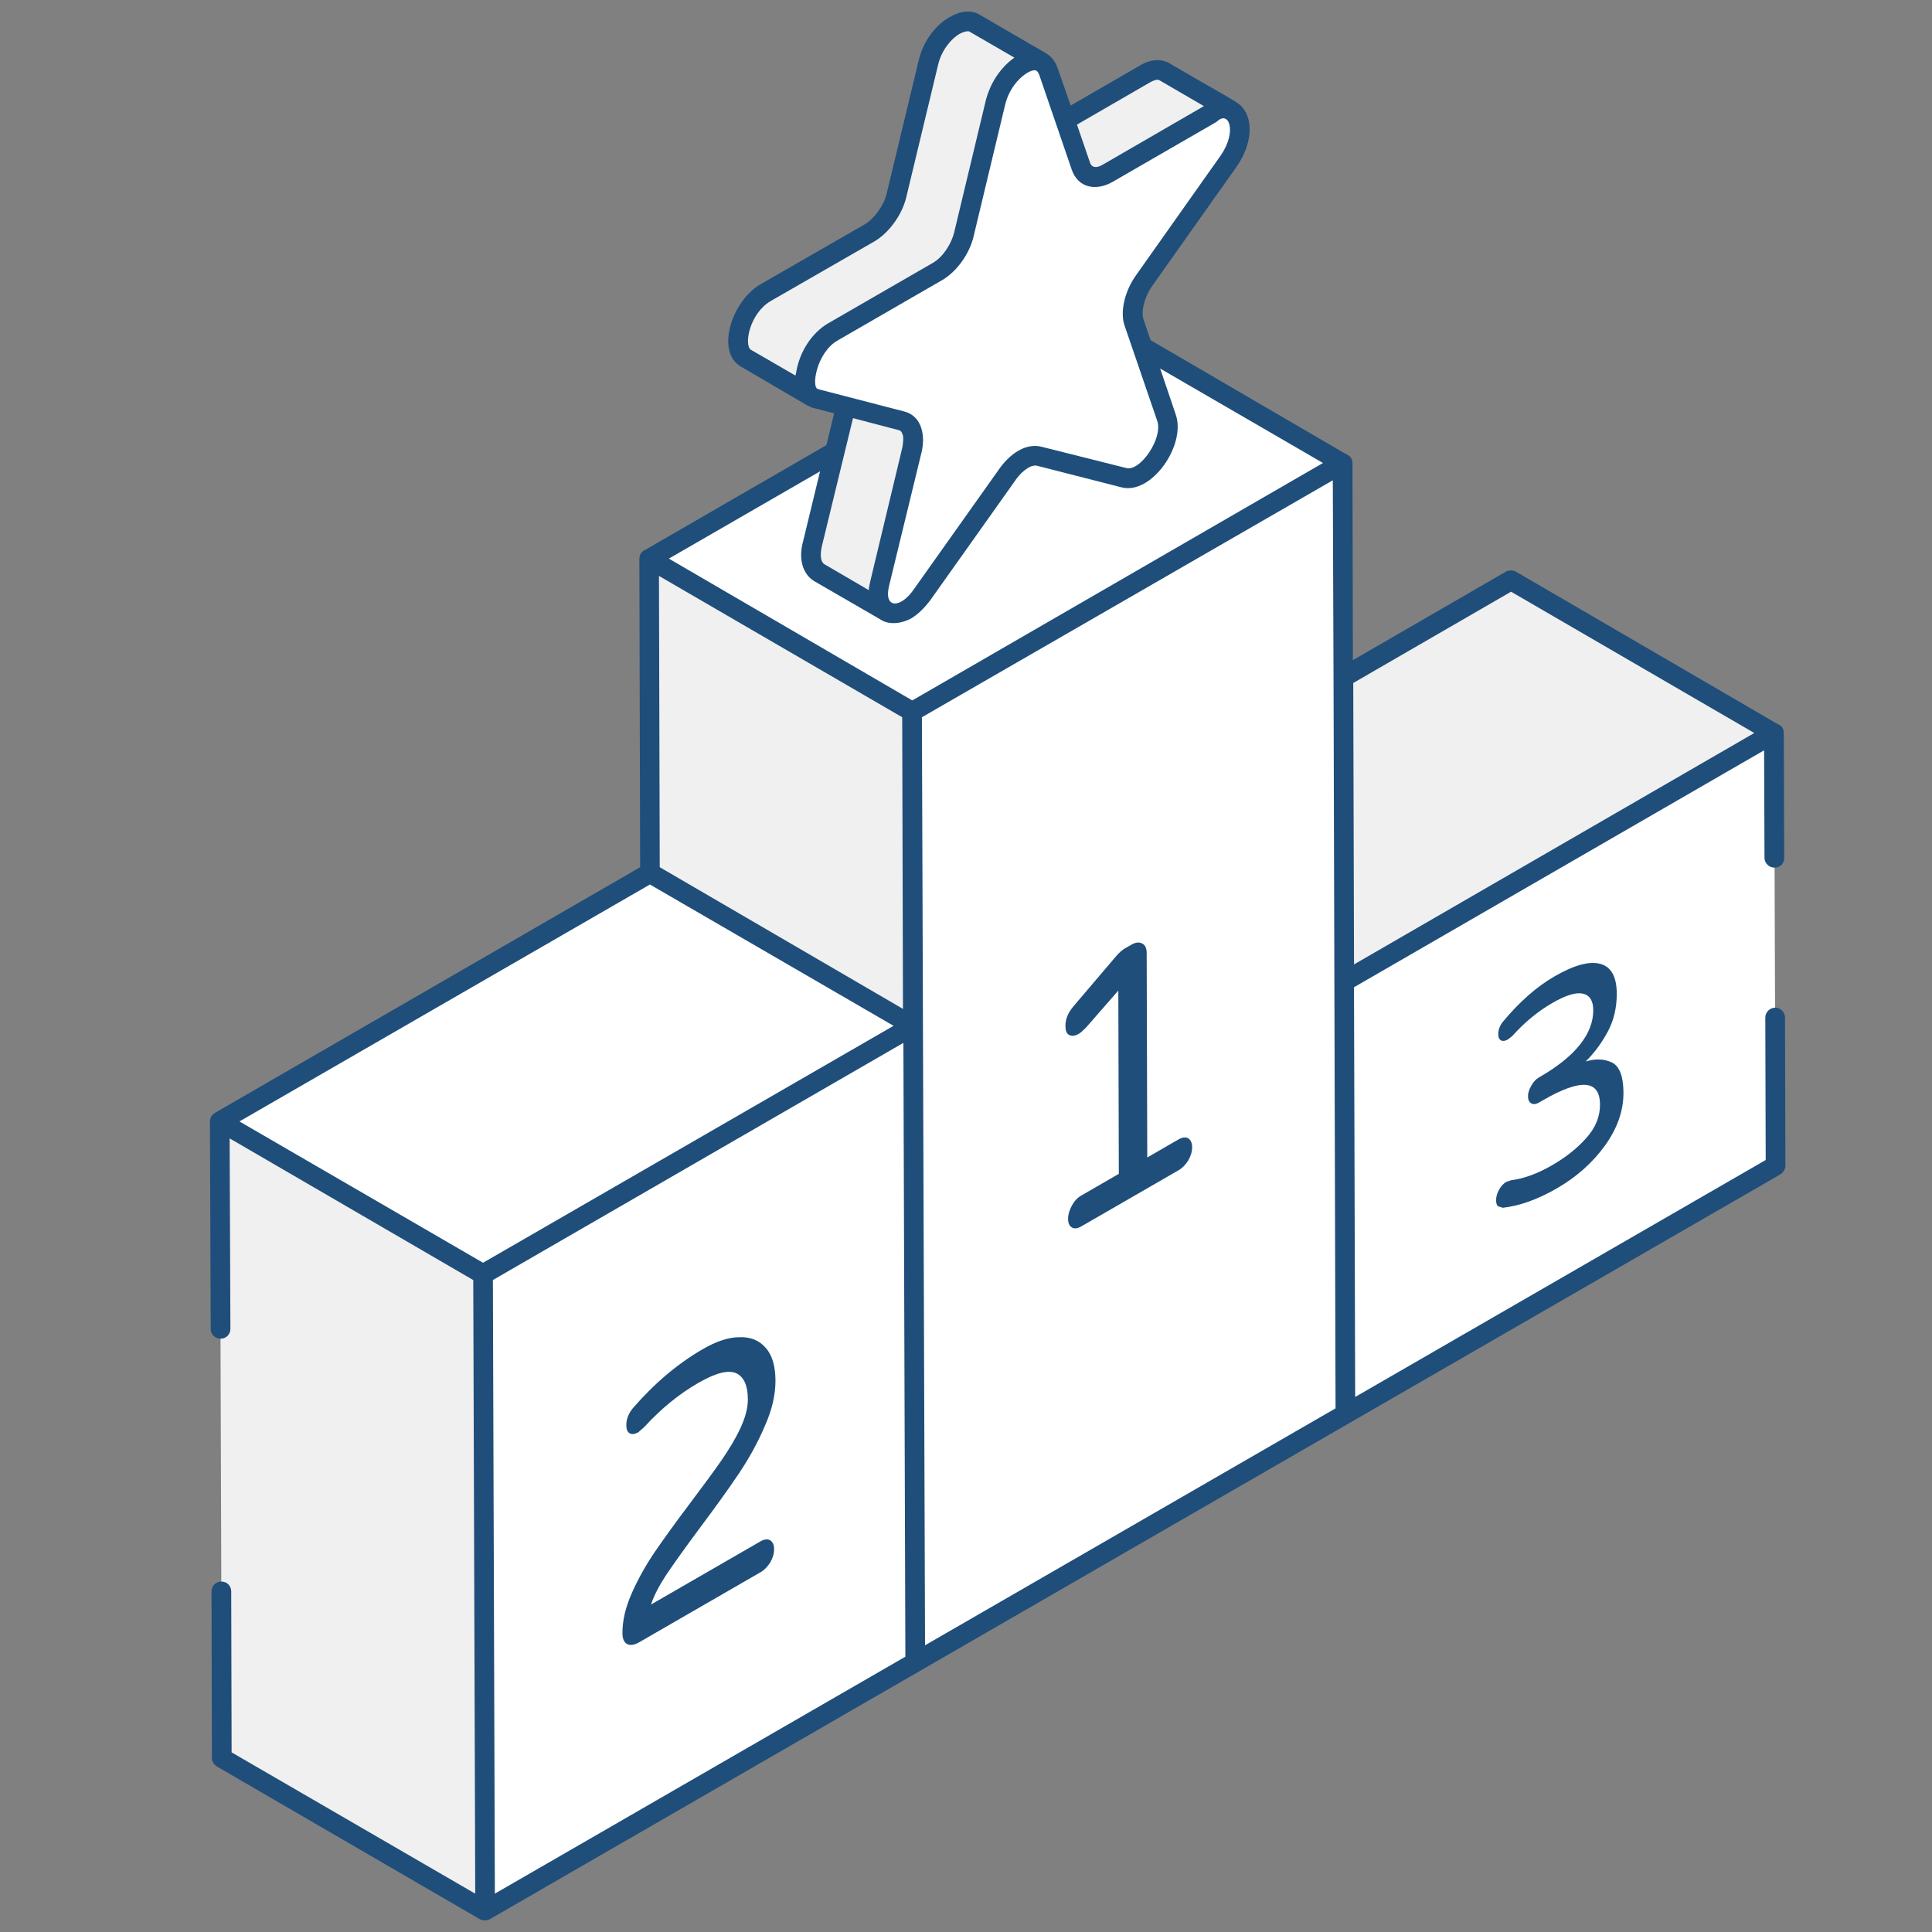 <?xml version="1.0" encoding="utf-8"?>
<!-- Generator: Adobe Illustrator 28.4.1, SVG Export Plug-In . SVG Version: 6.00 Build 0)  -->
<svg version="1.1" id="Layer_1" xmlns="http://www.w3.org/2000/svg" xmlns:xlink="http://www.w3.org/1999/xlink" x="0px" y="0px"
	 viewBox="0 0 500 500" style="enable-background:new 0 0 500 500;" xml:space="preserve">
<rect x="0" y="0" width="500" height="500" fill="#808080" stroke="none"/>
<style type="text/css">
	.st0{fill:#FFFFFF;}
	.st1{fill:#F0F0F0;}
	.st2{fill:#1F4E7A;}
</style>
<polygon class="st0" points="348.2,365.91 280.12,326.35 279.74,214.45 347.82,254.01 "/>
<polygon class="st1" points="347.82,254.01 279.74,214.45 391.06,150.18 459.14,189.74 "/>
<polyline class="st0" points="459.39,263.38 459.52,301.64 348.2,365.91 347.82,254.01 459.14,189.74 459.25,222 "/>
<polygon class="st1" points="236.82,430.22 168.74,390.65 167.98,144.6 236.05,184.17 "/>
<polygon class="st0" points="236.05,184.17 167.98,144.6 279.36,80.3 347.44,119.86 "/>
<polygon class="st0" points="347.44,119.86 348.2,365.91 236.82,430.22 236.05,184.17 "/>
<polyline class="st1" points="57.06,343.91 56.89,290.23 124.97,329.79 125.5,494.49 57.42,454.92 57.28,411.81 "/>
<polygon class="st0" points="124.97,329.79 56.89,290.23 168.21,225.96 236.29,265.52 "/>
<polygon class="st0" points="236.29,265.52 236.82,430.22 125.5,494.49 124.97,329.79 "/>
<path class="st1" d="M227.69,150.9c-0.95,3.8,0,6.34,1.69,7.39l-17.43-10.14c-1.69-1.06-2.64-3.59-1.69-7.39l8.34-34.33
	c0.85-3.38,0.11-6.23-1.8-7.29l17.43,10.14c1.9,1.06,2.64,3.91,1.8,7.29L227.69,150.9z"/>
<path class="st2" d="M461.96,263.34c0-1.43-1.32-2.65-2.55-2.55c-1.43,0-2.55,1.22-2.55,2.55l0.1,36.87l-106.24,61.32
	c-0.42-145.31-0.27-95.19-0.31-106.03l106.14-61.32l0.1,27.81c0,1.43,1.22,2.55,2.55,2.55c1.63,0,2.55-1.12,2.55-2.55l-0.1-32.29
	c0-0.92-0.41-1.73-1.22-2.14c-0.2-0.1-0.41-0.2-0.61-0.31l-67.53-39.32c-0.71-0.41-1.73-0.41-2.55,0l-39.62,22.92l-0.1-51.03
	c0-0.92-0.51-1.73-1.32-2.14c-0.2-0.1-0.41-0.2-0.61-0.31l-52.77-30.77v5.92l47.07,27.3l-106.24,61.42h-0.1
	c-1.02-0.6-67.15-39.12-62.95-36.67l43.71-25.23v-5.84l-49.51,28.62l-0.61,0.31c-0.71,0.41-1.22,1.22-1.22,2.14l0.2,79.86
	L55.65,287.99c-0.82,0.51-1.32,1.32-1.32,2.24l0.2,53.68c0,1.43,1.12,2.55,2.55,2.55s2.55-1.12,2.55-2.55l-0.2-49.3l63.05,36.67
	l0.51,158.8l-63.05-36.57l-0.1-41.66c0-1.43-1.12-2.55-2.55-2.55c-1.43,0-2.55,1.12-2.55,2.55l0.1,43.09c0,0.92,0.51,1.73,1.32,2.24
	l68.04,39.52c0.41,0.2,0.81,0.31,1.32,0.31c0.41,0,0.82-0.1,1.22-0.31C167,473.43,445.43,312.77,460.84,303.88
	c0.71-0.51,1.22-1.32,1.22-2.24L461.96,263.34z M391.06,153.13l62.95,36.57l-103.59,59.89l-0.2-72.83L391.06,153.13z M170.54,149.05
	c1.02,0.6,67.16,39.01,62.95,36.57l0.2,75.48l-62.95-36.67L170.54,149.05z M61.96,290.23c5.25-3.03-27.54,15.9,106.24-61.32
	c4.83,2.8,67.03,38.87,63.05,36.57c-1.05,0.61-107.31,61.94-106.24,61.32C123.99,326.2,57.76,287.79,61.96,290.23z M128.07,490.07
	l-0.51-158.8c163.38-94.39,83.01-47.96,106.14-61.32h0.1l0.51,158.8C100.53,505.97,133.31,487.05,128.07,490.07z M239.4,425.8
	c-0.08-24.57,0.3,88.98-0.81-240.18l106.34-61.32c0,1.05,0.22,58.95,0.2,55.41c0.03,10.6-0.14-51.23,0.51,184.77
	C211.86,441.7,244.64,422.77,239.4,425.8z"/>
<path class="st2" d="M305,294.88l-8.09,4.67l-0.15-52.85c0-1.24-0.34-2.13-1.16-2.51c-0.74-0.42-1.69-0.34-2.77,0.28l-1.69,0.97
	c-0.74,0.43-1.48,1.09-2.29,2.02l-11.04,12.97c-1.41,1.67-2.08,3.3-2.08,5.08c0,1.16,0.28,2.01,0.95,2.32
	c0.68,0.39,1.49,0.31,2.57-0.32c0.47-0.27,1.08-0.86,1.82-1.59l8.35-9.56l0.13,47.43l-9.71,5.61c-1.01,0.58-1.82,1.44-2.42,2.56
	c-0.67,1.24-1.01,2.37-1,3.45c0,1.16,0.34,1.9,1.02,2.28c0.61,0.35,1.42,0.27,2.43-0.32l25.16-14.52c0.94-0.54,1.82-1.44,2.49-2.53
	c0.67-1.16,1.01-2.29,1-3.45c0-1.09-0.34-1.82-1.02-2.28C306.82,294.22,305.95,294.34,305,294.88z"/>
<path class="st2" d="M181.08,395.49c4.17-5.59,7.54-10.25,10.16-14.17c2.56-3.81,4.84-7.92,6.65-12.15
	c1.88-4.19,2.81-8.15,2.8-11.86c-0.01-3.72-0.83-6.59-2.52-8.48c-1.63-1.93-3.93-2.86-6.76-2.77c-2.84,0.01-6.01,1.06-9.52,3.09
	c-6.48,3.74-12.54,8.87-18.06,15.24c-1.14,1.36-1.75,2.87-1.74,4.42c0,1.09,0.28,1.78,0.88,2.13c0.61,0.35,1.35,0.23,2.23-0.28
	l1.55-1.36c4.38-4.78,9.03-8.55,13.88-11.35c4.52-2.61,7.76-3.47,9.86-2.58c2.03,0.92,3.05,3.21,3.06,6.77
	c0.01,2.25-0.66,4.73-1.94,7.48c-1.28,2.76-2.96,5.51-4.91,8.34c-1.95,2.83-4.58,6.37-7.87,10.76c-3.84,5.09-6.93,9.36-9.29,12.81
	c-2.36,3.46-4.37,7.03-5.98,10.67c-1.68,3.76-2.48,7.18-2.47,10.43c0,1.47,0.41,2.4,1.22,2.86c0.81,0.39,1.82,0.27,3.11-0.47
	l31.43-18.14c0.94-0.54,1.82-1.44,2.49-2.53c0.67-1.16,1.01-2.29,1-3.45c0-1.09-0.34-1.82-1.02-2.28c-0.68-0.39-1.55-0.27-2.5,0.28
	l-28.33,16.35c0.74-2.29,2.08-4.85,3.96-7.72C174.42,404.62,177.31,400.54,181.08,395.49z"/>
<path class="st2" d="M401.74,301.53c-3.87,2.24-7.42,3.52-10.63,3.91l-1.27,0.42c-0.77,0.45-1.38,1.12-1.88,2.04
	c-0.55,0.95-0.77,1.85-0.77,2.74c0,0.7,0.17,1.24,0.45,1.52l1.28,0.41c4.38-0.49,9.03-2.16,14.01-5.03
	c5.03-2.91,9.18-6.57,12.44-11.07c3.2-4.46,4.8-9.01,4.78-13.71c-0.01-4.2-1.02-6.8-2.96-7.78c-2-0.95-4.27-1.04-6.82-0.27
	c2.32-2.29,4.25-4.94,5.8-7.87c1.49-2.83,2.25-6.08,2.25-9.64c-0.01-4.39-1.41-6.96-4.23-7.74c-2.83-0.79-6.76,0.27-11.91,3.24
	c-4.54,2.62-8.96,6.51-13.21,11.58c-0.88,1.02-1.32,2.17-1.32,3.37c0,0.83,0.23,1.33,0.73,1.62c0.5,0.22,1.11,0.12,1.77-0.26
	l1.16-0.92c3.2-3.57,6.63-6.38,10.39-8.55c3.43-1.98,6.09-2.81,7.86-2.37c1.77,0.38,2.67,1.84,2.67,4.25
	c0.01,3.12-1.15,6.07-3.52,9.04c-2.32,2.87-5.75,5.61-10.17,8.17l-0.44,0.26c-0.72,0.42-1.38,1.12-1.93,2.14
	c-0.55,0.96-0.83,1.81-0.82,2.7s0.28,1.49,0.84,1.81c0.55,0.32,1.22,0.25,1.94-0.17l1.11-0.64c9.85-5.69,14.73-5.25,14.74,1.17
	c0.01,3.05-1.15,5.95-3.52,8.59C408.16,297.19,405.23,299.51,401.74,301.53z"/>
<path class="st1" d="M318.75,28.68c-1.27-0.74-2.96-0.63-5.07,0.53l-27.04,15.63c-2.01,1.16-3.8,1.27-5.07,0.53l-16.58-9.72
	c1.16,0.21,2.64,0,4.22-0.84l27.04-15.63c2.11-1.27,3.8-1.27,5.07-0.63L318.75,28.68z"/>
<path class="st1" d="M269.63,16.11c-1.37-0.74-3.27-0.53-5.18,0.63c-2.85,1.58-5.7,5.18-6.76,9.61l-8.24,34.33
	c-0.95,3.91-3.8,7.82-6.87,9.61l-27.04,15.53c-6.44,3.8-9.4,14.47-5.07,17.01L193.04,92.7c-4.33-2.54-1.37-13.2,5.07-16.9
	l27.04-15.63c3.06-1.8,5.92-5.7,6.87-9.61l8.24-34.33c1.06-4.44,3.91-8.03,6.76-9.61c1.9-1.06,3.8-1.37,5.18-0.63L269.63,16.11z"/>
<path class="st0" d="M264.5,16.7c2.87-1.66,5.74-1.41,6.82,1.76l8.49,24.7c0.97,2.82,3.68,3.52,6.78,1.73l27.07-15.63
	c6.94-4,9.84,4.57,4.27,12.46l-21.89,31c-2.48,3.51-3.54,7.88-2.57,10.7l8.43,24.67c1.65,4.83-2.33,12.19-6.79,14.76
	c-1.4,0.81-2.85,1.15-4.18,0.79L269,118.07c-1.27-0.34-2.75-0.02-4.23,0.83c-1.47,0.85-2.94,2.23-4.17,4.02l-21.83,30.84
	c-1.34,1.91-2.8,3.25-4.21,4.06c-4.49,2.59-8.49-0.16-6.87-6.88l8.32-34.34c0.95-3.92-0.13-7.06-2.62-7.7l-21.99-5.67
	c-5.65-1.41-2.75-13.34,4.19-17.35l27.01-15.6c3.1-1.79,5.86-5.65,6.81-9.58l8.26-34.37C258.76,21.91,261.63,18.36,264.5,16.7z"/>
<path class="st2" d="M319.97,43.22c3.97-5.6,4.58-12.12,1.43-15.58c-0.96-1.28-6.38-3.98-18.94-11.38
	c-1.57-0.79-4.15-1.29-7.48,0.71l-17.89,10.34l-3.36-9.66c-0.71-1.94-1.73-3.06-2.75-3.67c-0.1,0-0.1-0.1-0.1-0.1L253.35,3.7
	c-2.04-1.12-4.79-0.92-7.54,0.71c-3.77,2.04-6.93,6.42-8.05,11.2l-8.25,34.33c-0.71,3.16-3.16,6.52-5.6,8.05l-27.09,15.58
	c-7.59,4.44-11.6,17.57-5.09,21.29l17.21,10.08c0.1,0,0.2,0.1,0.31,0.1c0.51,0.31,1.02,0.51,1.53,0.61l5.09,1.32l-8.05,33.21
	c-1.22,4.48-0.1,8.35,2.85,10.19l17.42,10.08c1.5,1,4.52,1.31,7.74-0.41c1.83-1.12,3.46-2.75,4.99-4.79l21.9-30.86
	c1.08-1.69,3.69-4.25,5.6-3.87l21.9,5.6c7.8,2.05,16.81-10.96,14.06-18.84l-8.35-24.65c-0.61-1.73,0-5.3,2.14-8.45L319.97,43.22z
	 M297.55,21.36c0.78-0.45,1.88-0.93,2.48-0.61l11.54,6.71c-1.03,0.6-27.92,16.17-26.22,15.18c-1.02,0.59-2.46,1.11-3.18-0.33
	l-3.45-10.06L297.55,21.36z M205.99,96.7c-0.1,0.2-0.1,0.31-0.1,0.51l-11.61-6.72c-1.75-1.31-0.3-9.29,5.09-12.53l27.09-15.58
	c3.67-2.24,6.93-6.72,8.05-11.2l8.25-34.33c0.92-3.97,3.46-6.82,5.5-8.05c0.92-0.51,1.73-0.71,2.24-0.71c0.2,0,0.31,0,0.41,0.1
	l11.61,6.72c-3.97,2.84-6.3,7.01-7.33,10.8l-8.25,34.43c-0.82,3.26-3.06,6.52-5.6,7.94l-26.99,15.58
	C210.26,86.03,206.86,90.89,205.99,96.7z M224.83,152.72L213.32,146c-0.81-0.51-1.22-2.04-0.61-4.69l8.05-33.1l12.02,3.16
	c0.18,0,0.71,0.5,0.71,0.92c0.5,0.5,0.19,2.92,0,3.67c-0.25,1.04-8.79,36.67-8.25,34.43C225.15,150.92,224.83,152.11,224.83,152.72z
	 M291.04,84.27l8.45,24.65c1.55,4.51-4.4,13.11-7.95,12.22l-21.9-5.5c-4.37-1.15-8.51,2.1-11.1,5.81l-21.9,30.86
	c-3.49,5.24-8.06,5.35-6.52-0.81l8.35-34.33c1.1-4.41,0.11-9.55-4.48-10.69c-1.04-0.27-23.43-6.07-22-5.7c-0.1,0-0.1,0-0.2-0.1
	c-1.97,0-0.57-9.49,5.09-12.63l26.99-15.58c3.67-2.14,6.93-6.62,8.05-11.1l8.25-34.43c1.59-6.35,7.09-9.62,8.15-8.56
	c0.2,0.1,0.41,0.51,0.61,0.92l8.45,24.65c1.64,4.68,6.25,5.55,10.49,3.16c3.67-2.12,28.56-16.49,26.99-15.58
	c3.2-3.2,5.38,2.53,1.02,8.76L294,71.24C291.04,75.41,289.82,80.71,291.04,84.27z"/>
</svg>
